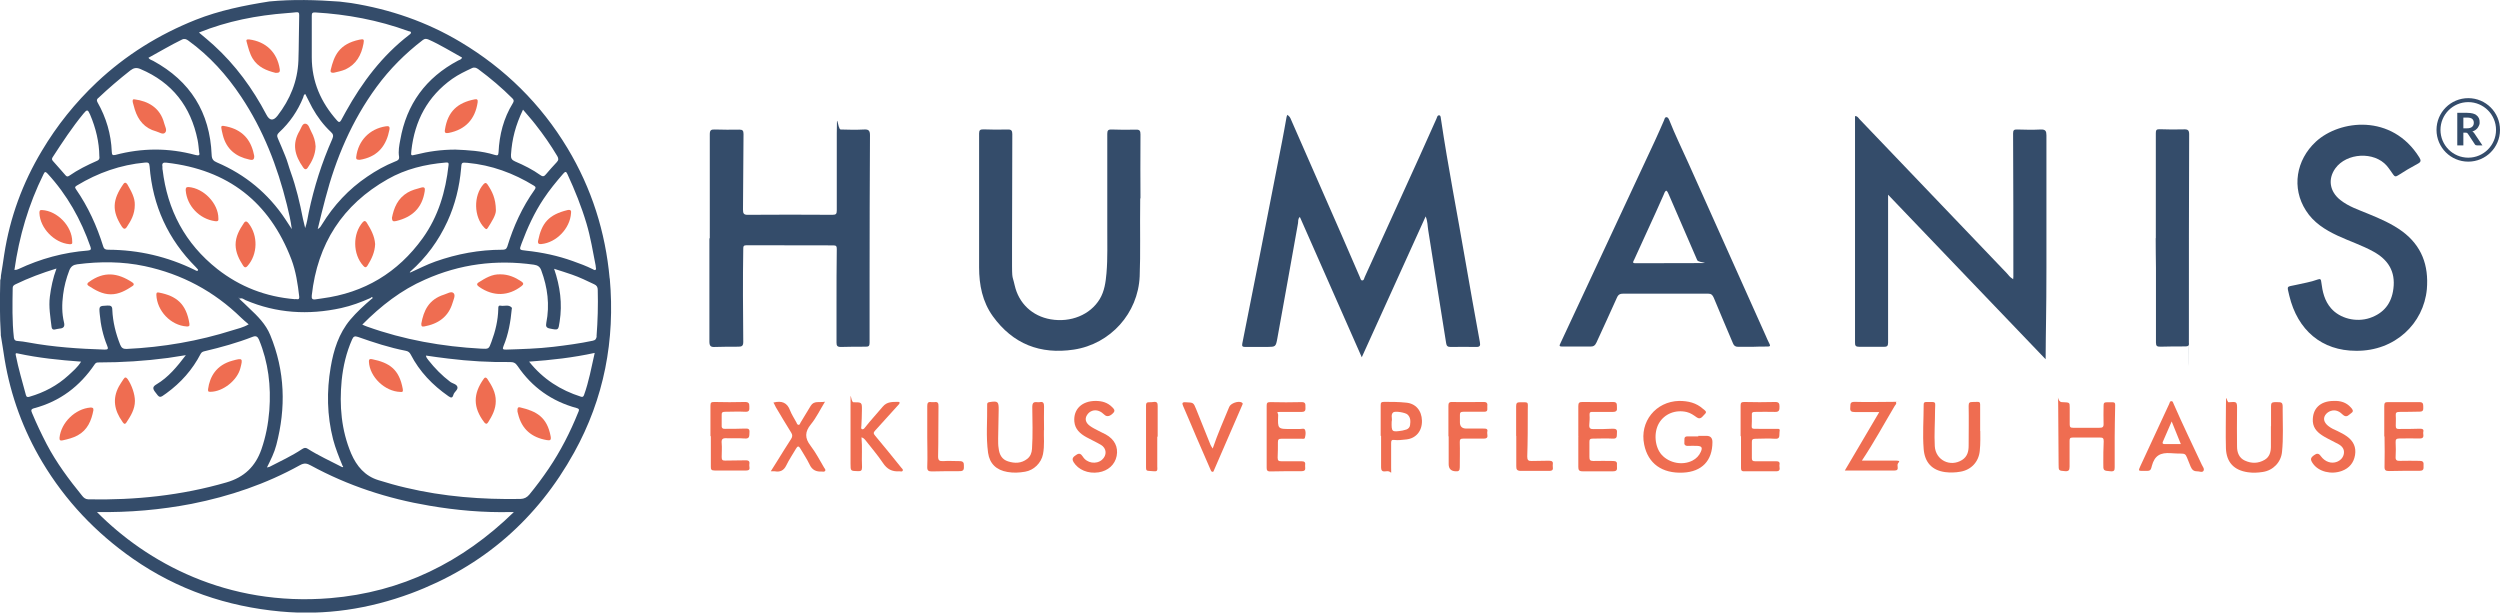 <?xml version="1.0" encoding="UTF-8"?>
<svg id="Layer_1" xmlns="http://www.w3.org/2000/svg" version="1.1" viewBox="0 0 1890 463.1">
  <!-- Generator: Adobe Illustrator 29.7.1, SVG Export Plug-In . SVG Version: 2.1.1 Build 8)  -->
  <defs>
    <style>
      .st0 {
        fill: #344c6a;
      }

      .st1 {
        fill: #ef6d51;
      }

      .st2 {
        fill: #334c6a;
      }

      .st3 {
        fill: none;
        stroke: #344c6b;
        stroke-miterlimit: 10;
        stroke-width: 3px;
      }
    </style>
  </defs>
  <path class="st0" d="M460.9,210.5c-3.2-35.2-13.6-68.1-31.9-98.5-20.2-33.5-47.2-60.1-80.8-80.2-25.6-15.3-53.3-24.8-82.7-29.5-2.9-.5-5.9-.6-8.8-1.1-17.7-1.3-35.4-1.8-53.1-.1-19,3-37.8,6.8-55.7,13.9-27.8,11.1-52.8,26.6-74.7,47.2-16.3,15.4-30.2,32.7-41.6,51.9-14.5,24.2-24.1,50.3-28.4,78.2-.8,5.4-1.6,10.8-2.5,16.1-.1.5,0,1.3-.1,1.8,0,.5-.2,1-.4,1.5-.3,13.5-.5,27.1.4,40.6,0,.4,0,.8,0,1.1,1.1,6.1,1.9,12.3,2.9,18.3,4.6,27.6,14.1,53.5,28.4,77.5,17.5,29.3,40.5,53.6,68.6,73.2,33.6,23.4,71.2,36.2,111.7,39.9,33.7,3.1,66.6-1.9,98.5-13.7,54.4-20.3,95.5-56.1,123.4-106.6,22.6-40.8,31-84.9,26.9-131.4ZM429,131.7c5.6,12.1,10.6,24.5,14.4,37.3,3.1,10.4,4.8,21.1,6.9,31.7,0,.7.2,1.4.3,2.5-.3,1.7-1.6.8-2.5.3-4.8-2.4-9.9-4.3-15-6.1-11.4-4.1-23.2-6.6-35.3-7.9-5.4-.6-5.3-.5-3.5-5.4,4.4-11.8,9.6-23.2,16.6-33.7,4.5-6.8,9.6-13,14.9-19.1,1.6-1.8,2.2-1.8,3.2.4ZM251.8,332.1c1.8,6.9,4.5,13.5,7.2,20.1.4.3.6.7.2,1,0,0-.5-.1-.8-.2-8.7-4.5-17.7-8.6-25.9-13.8-1.5-1-2.7-.6-4.1.3-7.8,5.2-16.3,9.1-24.6,13.4-.4.2-.9.2-2,.5,2.9-5.8,5.6-11.2,7.1-17,7.4-28.2,6.6-55.9-4.6-83.1-3.4-8.3-9.6-14.4-15.9-20.3-2.4-2.4-4.9-4.7-7.6-7.2,2.4-.8,3.5.5,4.8,1.1,23.4,10,47.6,11.4,72.3,6,7.7-1.7,15-4.4,22.2-7.6.4-.4,1-1,1.4-.5.7.6-.2.9-.6,1.2-5.7,4.9-11.3,10-16.1,15.7-8.7,10.4-12.6,22.9-14.8,35.9-3.1,18.2-2.8,36.5,1.8,54.5ZM122.8,128.1c0-.7,0-1.4,0-2.1-.5-2.8.6-3.3,3.2-3,46.3,5.3,77.7,29.6,94.3,73.1,3.4,9,4.8,18.5,5.9,28,.4,3.4-2.2,1.6-3.2,2.1-22.1-1.8-41.6-9.4-58.7-22.8-24.4-19.3-37.8-44.6-41.4-75.3ZM149.7,204.5c-1,.7-1.7-.1-2.6-.5-20.5-10-42.2-15.1-65.1-15.2-2,0-3.3-.3-4-2.6-4.8-15.4-11.4-29.9-20.6-43.2-1-1.4-.7-1.9.8-2.8,15.9-9.6,32.9-15.6,51.4-17.3,2.6-.2,3.3.2,3.5,2.9,2.3,29.7,13.9,55.1,35,76.2.6.6,1.1,1.2,1.6,1.8,0,.2,0,.5,0,.7ZM180.7,224.9c0,.1,0,.3.2.4-.1,0-.2.2-.2.3,0-.2-.2-.3-.2-.5,0,0,0-.1.2-.2ZM243.4,225.6c-1.6.3-3.2.5-4.8.7-2.5.4-3.2-.5-2.9-3,4.3-39,23.2-68.5,57.5-87.9,13.4-7.6,28.2-11.2,43.6-12.5,1.6-.1,2.6-.3,2.3,2-2.2,19.9-7.7,38.6-19.5,55.1-18.8,26.1-44.2,41.4-76.2,45.6ZM310.1,205.4c12.2-10.7,21.5-23.5,28.2-38.1,5.8-12.7,9.1-26.1,10.3-40,.3-4.5.3-4.6,4.8-4.2,18.2,1.7,34.8,7.8,50.3,17.3,1.5.9,1.4,1.7.5,3-9.4,13.2-16,27.7-20.7,43.1-.7,2-1.9,2.3-3.7,2.3-17.4,0-34.2,3.1-50.6,8.9-6.5,2.3-12.5,5.4-18.7,8.2-.3,0-.6,0-.7.2,0-.2.2-.5.3-.7ZM395.4,82.9c3.2,3.9,6.5,7.4,9.4,11.2,6,7.6,11.5,15.5,16.5,23.9,1,1.7,1.1,3-.3,4.5-2.9,3-5.6,6.2-8.3,9.3-1.2,1.4-2.1,2-4,.7-6-4.3-12.6-7.6-19.4-10.5-2.3-1-3.2-2.3-3-5,.8-12.1,3.4-22.1,9.1-34.1ZM361.6,52.3c9.2,6.8,17.8,14.1,25.8,22.1,1.2,1.2,1.2,2.2.3,3.6-7,11.4-10.2,23.9-10.8,37.1-.1,2.5-.9,2.6-2.9,2-9.9-3.1-20.2-3.6-29.7-4-10.7,0-20.4,1.4-30,3.8-3.8.9-3.7.9-3.3-3.1,2.5-22.5,12.2-40.9,30.9-54.2,4.7-3.3,9.8-5.7,14.9-8.1,1.9-.9,3.4-.2,4.8.8ZM324,29.9c8.8,3.9,16.9,9,25.3,13.6-.5,1.6-1.9,1.7-3,2.3-24.3,12.9-39,32.9-43.7,60-.8,4.2-1.6,8.4-.9,12.7.3,2.4-1.4,3-3,3.6-7.5,3-14.4,6.9-21,11.4-14.1,9.5-25.4,21.7-34.3,36.2-.7,1-1.1,2.3-3.2,3.5,2-8.1,3.7-15.6,5.8-23.2,7.9-30.3,20-58.8,38.7-84.3,9.9-13.5,21.6-25.2,34.9-35.4,1.5-1.2,2.7-1.1,4.4-.4ZM235.7,11.8c0-1.9.5-2.5,2.6-2.4,24.1,1.4,47.6,5.8,70.4,14.1.7.3,1.9.1,2,1.1,0,.9-.8,1.3-1.4,1.8-20.4,15.7-35.5,35.8-47.9,58.1-1.2,2.1-2.4,4.3-3.5,6.4-1,1.8-1.9,1.6-3.1.2-12.2-13.7-19.1-29.4-19.1-47.8V11.8ZM229.2,73.7c.4-.9.2-2.1,1.6-2.6,1.8,3.4,3.4,6.9,5.3,10.4,3.8,6.8,8.4,13,14.1,18.3,1.8,1.6,2,3,1,5.3-7.9,17.8-13.8,36.4-17.8,55.5-.8,3.9-1.3,7.8-2.7,11.8-.6-2.4-1.2-4.7-1.7-7.1-2.3-11.9-5.1-23.7-9.2-35.1-1.5-4.1-2.5-8.4-4.2-12.4-1.9-4.4-3.5-8.8-5.5-13.1-.9-2-.7-3.1,1-4.7,8-7.4,14-16.2,18.1-26.3ZM217,9.9c2.2-.2,4.4-.3,6.6-.6,1.8-.2,2.7,0,2.6,2.2-.3,11.4-.2,22.9-.6,34.3-.6,15.6-6.3,29.4-15.8,41.7q-4.8,6.1-8.4-.8c-10.4-19.8-23.4-37.6-40-52.7-3.5-3.2-7.2-6.2-11-9.4,21.6-8.7,43.8-13,66.6-14.7ZM137.6,29.9c1.9-.9,3.3-.3,4.8.8,16,11.6,29,26,39.9,42.4,16.7,25,27.4,52.6,34.6,81.7,1.5,6,2.9,12,3.7,18.4-1.6-2.5-3.2-5-4.9-7.5-12.9-19.4-30.2-33.7-51.7-42.9-2.7-1.1-3.9-2.5-4-5.8-1.3-32-16.1-55.7-44.2-71-1.2-.6-2.6-.9-3.6-2.3,8.6-4.7,16.8-9.6,25.4-13.8ZM74.2,74.2c7.8-7.4,16-14.4,24.4-21,2.5-1.9,4.6-2.3,7.6-1,24.1,10.2,38.1,28.4,43.2,53.7.6,3,.8,6,1.2,9.5.8,2.5-1,2.2-3.1,1.7-20.1-5.4-40.1-5.3-60.2,0-2.2.5-2.7,0-2.8-2.3-.5-13.4-4.2-25.9-10.8-37.5-.7-1.4-.6-2.1.5-3.2ZM39.9,118.7c7.3-11.2,14.6-22.4,23.2-32.8,2.7-3.3,3.3-3.2,5,.7,4.4,10.3,6.9,21,7,31.4.4,2.4-.6,3.1-1.8,3.6-7.3,3.2-14.4,6.7-21,11.3-1.2.8-1.9.6-2.7-.3-3.2-3.6-6.3-7.3-9.6-10.9-1-1.1-.8-1.9-.1-3ZM32.9,131.7c.9-2,1.5-2.1,3-.5,14.9,16.1,25.3,34.8,32.5,55.4.7,1.9.2,2.6-1.9,2.8-18.4,1.4-35.9,6.2-52.5,14-1,.5-1.9.7-3.1.7,3.6-25.5,10.7-49.6,22-72.4ZM10.5,255.3c-1.4-12.5-1.1-25.1-.9-37.7,0-1.5,1-2.1,2.2-2.7,9.7-4.7,19.8-8.5,30.9-11.9-2.7,7.3-4.1,14.2-5,21.2-1,7.8.4,15.4,1.3,23.1.2,1.4,1,2.1,2.4,1.8,1.2-.2,2.4-.6,3.7-.7,3.1-.2,4-1.7,3.3-4.6-1.7-7-1.6-14-.7-21,.8-6.4,2.4-12.4,4.7-18.4,1.2-3,3-4.2,6-4.6,17-2.2,34.1-2.2,51,1.4,28.1,6,52.4,19,72.9,39,1.7,1.7,3.6,3.2,5.7,5-4.3,2.5-8.2,3.2-11.9,4.4-26.1,8.3-52.9,12.9-80.3,14.2-2.6.1-3.9-.7-4.9-3.1-3.4-8.5-5.6-17.3-6-26.5,0-2.7-1.1-3.3-3.6-3.2-6.4.3-6.5.2-5.9,6.5.7,8.2,2.5,16.2,5.6,23.8,1,2.3.8,3.1-2,3-19.3-.6-38.6-1.9-57.6-5.4-2.7-.5-5.3-.9-8-1.1-1.8,0-2.7-.8-2.9-2.5ZM19.6,298.7c-2.7-10.1-5.7-20.1-7.7-30.3-.4-1.8.8-1.3,1.5-1.2,15.6,3.4,31.4,5,47.9,6.2-2.7,4.4-6.2,7.2-9.5,10.3-8.5,7.8-18.4,13-29.4,16.2-1.4.4-2.3.5-2.8-1.2ZM62.1,374.8c-10-12.3-19.4-24.9-26.8-39-4-7.7-7.7-15.5-11-23.4-.9-2.1-1.1-3.1,1.6-3.8,19.5-5.2,34.5-16.6,45.7-33.2.9-1.4,1.9-1.4,3.2-1.4,17.5,0,34.9-1.1,52.2-3.4,4.2-.6,8.4-1.3,13.5-2.1-6.7,8.8-13.2,16.7-22.1,22-2.7,1.6-3.3,2.9-1.3,5.6,3.7,5,3.5,5,8.7,1.2,11-8,19.7-17.8,25.9-29.8.7-1.3,1.7-1.7,3-2,12.3-2.9,24.6-6.3,36.4-10.9,2.6-1,3.7,0,4.7,2.2,7.1,17.2,9.2,35.1,7.8,53.6-.8,10.1-2.7,19.9-6,29.4-4.5,12.8-12.9,21-26.4,24.9-34.2,9.9-69,13.5-104.5,12.8-2.2-.1-3.5-1.3-4.6-2.7ZM249.7,452.2c-78.1,6.5-138.8-27.1-176.4-65.1,24.5.4,48.2-1.7,71.6-6.2,28.7-5.7,56.2-15,81.8-29.2,3.4-1.9,5.4-1.4,8.3.2,28.1,15.3,58.1,25.1,89.6,30.4,20.4,3.5,41,5.3,61.8,4.8h2.1c-39.1,38.1-84.9,60.6-138.8,65.1ZM437.1,311.8c-6,14.9-13.3,29.2-22.3,42.5-4.6,6.8-9.5,13.4-14.7,19.7-1.8,2.1-3.8,3.1-6.6,3.2-29.2.5-58.2-1.7-86.7-8.5-7-1.6-13.9-3.6-20.7-5.7-10.2-3.1-16.5-10.6-20.6-20.1-7.5-17.7-9-36.3-7.2-55.3,1.1-10.7,3.5-21.1,7.9-31,1-2.3,2-2.7,4.4-1.9,11.9,4.2,23.8,8.1,36.2,10.5,1.7.3,2.9,1.2,3.7,2.8,6.7,13,16.6,23.2,28.5,31.5,2.1,1.5,3.1,1.4,3.8-1.1.6-2.2,3.6-3.7,3-5.9-.6-2.2-3.7-2.5-5.5-3.9-6.2-4.7-11.6-10.2-16.4-16.3-.7-1-1.7-1.9-1.9-3.5,5.8.8,11.5,1.7,17.1,2.3,15.4,1.9,30.9,2.8,46.4,2.6,2.7,0,4.2.6,5.8,3,10.9,16.1,25.9,26.7,44.7,31.8,2.6.7,1.6,2,1.1,3.3ZM441.5,298.7c-.5,1.2-1,1.6-2.3,1.2-15.4-4.9-28.6-13.2-39.2-26.5,16.9-1.2,33.1-3,49.6-6.6-2.5,11-4.4,21.7-8.1,31.9ZM451.1,254.1c-.2,2-.9,3.1-3,3.5-9.9,2.1-19.8,3.4-29.8,4.6-11.8,1.4-23.7,1.7-35.6,2.1-2.4,0-3.1-.2-2-2.8,3.7-8.9,5.3-18.3,6.2-27.9,0-.3.3-.8,0-1-2.4-2.7-5.6-.9-8.4-1.5-1.9-.4-1.8,1.2-1.8,2.5-.2,8.6-2.2,16.9-5.2,24.9-1.9,5.3-2,5.4-7.6,5.1-29.6-1.6-58.5-6.7-86.4-16.7-1.1-.3-2.1-.9-3.6-1.5,14.2-14.3,29.5-26.2,47.4-34,26.4-11.8,53.8-15.3,82.3-11.3,2.8.4,4.6,1.5,5.6,4.3,4.8,12.9,6.5,26.1,3.8,39.7-.5,2.6,0,3.8,2.8,4.3,6.5,1.3,6.3,1.3,7.3-5.3,2.1-13.5.4-26.5-4.2-39.9,4.7,1.5,9.2,2.9,13.5,4.4,5.8,2,11.3,4.7,16.8,7.3,2,.9,2.7,2.2,2.7,4.3.3,11.6,0,23.3-.9,34.9Z"/>
  <path class="st0" d="M973.3,86.9c1.6,1,2.2,2.2,2.7,3.5,12.6,28.7,25.2,57.5,37.8,86.2,4.8,11,9.5,22,14.3,33,.4.9.6,2.4,1.7,2.4,1.4,0,1.5-1.5,1.9-2.5,13.8-30.2,27.5-60.4,41.2-90.6,4.4-9.7,8.7-19.4,13-29,.5-1.1.7-2.9,2.2-2.7,1.2.1,1.1,1.9,1.3,3,5.3,35.7,12.3,71.2,18.4,106.8,3.5,20.6,7.3,41.1,11,61.7.5,2.7,0,3.7-3,3.6-6.4-.2-12.7,0-19.1,0-2.2,0-3.1-.7-3.4-2.8-2-13-4.1-26-6.2-38.9-2.5-15.6-4.9-31.2-7.4-46.8-.5-3-.3-6.2-1.9-10.2-16.2,35.7-32,70.6-48.3,106.5-15.8-35.8-31.2-70.8-46.8-106.1-1.7,1.6-1.1,3.3-1.4,4.8-5.2,29-10.3,57.9-15.6,86.9-1.2,6.5-1.3,6.5-7.7,6.6-5.6,0-11.1,0-16.7,0-2.1,0-2.5-.7-2.1-2.7,4.6-23,9.2-46.1,13.7-69.1,5.5-27.9,10.9-55.9,16.4-83.8,1.2-6,2.2-12,3.3-18,.1-.8.4-1.3.7-2Z"/>
  <path class="st0" d="M1522.1,209.9c0-36.4,0-72.8-.2-109.1,0-2.3.7-3,3-2.9,6,.2,12,.3,18,0,3.5-.1,4.2,1.2,4.2,4.4,0,33.5,0,67,0,100.5s-.5,45.5-.6,68.8c-19.7-20.6-39.5-41.2-59.2-61.8-19.8-20.7-39.6-41.3-59.9-62.6v111.9c0,2.6-.9,3.1-3.2,3.1-6.1,0-12.3,0-18.4,0-2.9,0-3.5-.8-3.4-3.5,0-31.5,0-63.1,0-94.6v-74.9c0-.4,0-.9,0-1.4,1.7-.2,2.4,1.2,3.3,2.2,37.2,38.8,74.3,77.7,111.4,116.5,1.3,1.4,2.4,3.1,4.2,4.1.2.2.5.3.7.5v-1.3Z"/>
  <path class="st0" d="M536.6,180.2c0-26.2,0-52.5,0-78.7,0-3,.9-3.7,3.7-3.6,6.2.2,12.5.2,18.7.1,2.4,0,3.1.8,3.1,3.3-.2,19.1-.2,38.1-.4,57.2,0,2.9.6,4,3.8,3.9,21.3-.2,42.6-.1,63.9,0,2.7,0,3.2-.8,3.2-3.4,0-19.4,0-38.8,0-58.2s.6-3,2.9-2.9c5.9.2,11.8.3,17.7,0,3.4-.2,4.5.8,4.5,4.3-.2,36.3-.3,72.6-.3,108.8s0,32.1,0,48.2c0,2.5-.8,2.9-3,2.9-6.2,0-12.5,0-18.7.2-2.8,0-3.3-1-3.3-3.3v-29.5c0-13.7,0-27.5.2-41.2,0-2.1-.4-2.8-2.6-2.8-21.9,0-43.7,0-65.6-.1-2.3,0-2.5.8-2.5,2.8-.4,23.4-.2,46.9,0,70.3,0,2.9-1,3.6-3.6,3.6-5.9,0-11.8,0-17.7.2-3.2.2-4.3-.6-4.3-4.1,0-26,0-52,0-78,0,0,0,0,0,0Z"/>
  <path class="st0" d="M862,150c-.3,23.8.3,41.4-.4,58.9-1.2,27.9-22.1,51.2-49.8,55.4-25.4,3.8-46-4.2-61.2-25.2-7.9-11-10.4-23.7-10.4-37,0-22.4,0-44.8,0-67.2s0-22.6,0-34c0-2.5.8-3.1,3.2-3.1,6.1.2,12.3.3,18.4.1,2.8-.1,3.5.9,3.5,3.5,0,28.2-.2,56.4-.2,84.6s-.2,19.9,2,29.7c3.1,13.7,13.3,23.3,27.2,25.7,15.2,2.6,29.9-3.4,37.1-15.3,3.6-6,4.5-12.8,5.1-19.6,1-11.5.5-23.1.6-34.6,0-23.6,0-47.1,0-70.7,0-2.5.6-3.4,3.3-3.3,6.1.2,12.3.3,18.4.1,2.8-.1,3.4.9,3.4,3.6-.2,18.1,0,36.4,0,48.4Z"/>
  <path class="st0" d="M1324.6,262.2c-3.5,0-6.9,0-10.4,0-2.2,0-3.3-.7-4.1-2.7-4.8-11.5-9.8-22.9-14.5-34.4-.9-2.1-1.9-3.1-4.3-3.1-21.3,0-42.6,0-63.9,0-2.5,0-3.9.5-5,3-5,11.4-10.4,22.7-15.5,34-1,2.2-2.3,3.1-4.7,3-7.1,0-14.1,0-21.2,0-2.3,0-2.2-.7-1.4-2.3,23.8-51,47.7-102.1,71.5-153.2,2.4-5.1,4.6-10.3,6.9-15.5.4-.9.5-2.3,1.7-2.4,1.3-.1,1.8,1.2,2.3,2.3,4.4,11.1,9.6,21.7,14.5,32.6,19.4,43.4,38.9,86.7,58.3,130.1.9,2.1,1.8,4.2,2.9,6.3.9,1.6.3,2.1-1.3,2.1-3.9,0-7.8,0-11.8.2h0ZM1259.6,144.1c-1.1.8-1.4,2-1.9,3.2-1.9,4.4-3.9,8.8-5.9,13.2-5.4,12-10.9,23.9-16.4,35.9-.5,1.1-1.9,2.6,1,2.6,15-.1,30-.1,45.1-.1s2.5-.1,1.6-2.2c-7.3-16.7-14.5-33.4-21.7-50.1-.5-.9-.7-2-1.8-2.5Z"/>
  <path class="st0" d="M1781.2,265.2c-25.8,0-44.2-15.4-50.5-41.7-1.9-7.9-2.1-6.5,5-8.1,5.5-1.3,11.1-2.1,16.5-4.1,2.1-.8,2.5,0,2.7,2,.9,7.2,2.4,14.1,7.4,19.8,6.6,7.6,18.8,10.8,29.3,7.3,10.5-3.6,16.4-10.9,17.8-22.1,1.7-13.1-4-22-15.1-28.1-8.7-4.8-18.2-7.9-27.2-12.1-9.4-4.4-18.1-9.9-23.8-18.9-11-17.1-7.5-38.2,7.5-52.1,18-16.6,57.5-21.3,78.2,11.9,1.3,2.2,1.5,3.4-1.2,4.8-5.1,2.7-10.1,5.7-14.9,8.8-1.8,1.2-2.6.8-3.6-.6-1.6-2.2-3.1-4.6-4.9-6.7-9.6-11-30.4-9.8-38.9,2-5.8,8.1-4.3,17.5,3.8,23.9,6.3,5,13.8,7.4,21,10.4,9,3.7,17.9,7.5,25.8,13.3,14.7,10.9,20.1,25.7,18.6,43.7-2.4,25.9-24,46.9-53.5,46.6Z"/>
  <path class="st0" d="M1629.8,180.1v-79.4c0-2.2.4-3.1,2.9-3,6.1.2,12.3.3,18.4.1,3-.1,3.9.7,3.9,3.8-.2,50.5-.2,101-.2,151.4s-.2,4.2,0,6.2c.3,2.3-.8,2.7-2.8,2.7-6.2,0-12.5,0-18.7.2-2.5,0-3.4-.4-3.4-3.1,0-18.8,0-37.7,0-56.5-.2-7.4-.1-14.9-.2-22.4h0Z"/>
  <path class="st1" d="M1283.9,329.5h6.2q4.5,0,4.5,4.7c0,14.1-8,22.4-22.1,23.1-15.9.8-26.6-6.8-29.5-21.2-3.6-17.3,8.8-32.6,26.4-33,6.9,0,13,1.4,18.2,6.1,1.1,1,3.3,2,1.3,3.8-1.7,1.5-3.1,4.7-6.2,2.5-2.4-1.7-4.6-3.3-7.5-4-8.5-2-16.8,1.3-21,8.4-4.2,7.2-3.2,18.2,2.1,24,5.8,6.3,15.8,8.1,23.2,4.3,2.9-1.5,5-3.7,6.3-6.6,1.4-3.1.8-4.3-2.5-4.5-2.4-.2-4.8,0-7.3,0-2.2,0-2.9-1.1-2.6-3,.2-1.7-.8-4.3,2.5-4.2,2.7,0,5.3,0,8,0v-.3Z"/>
  <path class="st1" d="M1598.7,330.3c0,7.6,0,15.2,0,22.9,0,2.3-.3,3.3-3,3.1-5.6-.5-5.7-.3-5.6-6.1,0-5.5,0-11.1.3-16.6,0-2.1-.5-2.9-2.7-2.8-6.9,0-13.9,0-20.8,0-1.9,0-2.3.6-2.3,2.4,0,6.6,0,13.2,0,19.7,0,2.6-.8,3.5-3.4,3.3-4.9-.4-4.9-.3-4.9-5.2,0-14.3-.3-28.6-.3-42.9s-1.3-4.4,2.6-4.1c6.1.3,6.1,0,6.1,4.1s0,8.5,0,12.8c0,2,.6,2.5,2.6,2.5,6.6,0,13.2,0,19.8,0,2.3,0,3.3-.4,3.2-3-.2-4.5,0-9,0-13.5,0-2.1.3-2.8,2.6-2.8,7.3,0,6.1-.7,6.1,5.9-.2,6.7-.2,13.5-.3,20.3,0,0,0,0,0,0Z"/>
  <path class="st1" d="M789.2,325.2c-.2,4.8.6,11.6-.7,18.2-1.3,6.6-6.9,12.1-13.5,13.2-4.5.8-8.9,1-13.4.2-8.3-1.4-13.4-6.2-14.6-14.4-1.7-12.2-.5-24.4-.7-36.7,0-1.2.6-1.5,1.7-1.7,6.4-1,7.1-.5,7,6,0,7.2-.4,14.3-.4,21.5s.2,5.1.4,7.6c.5,4.6,2.5,8.3,7.1,9.7,5,1.6,10,1.6,14.5-1.9,2.4-1.9,3.4-4.5,3.6-7.6.7-10.6.3-21.2.2-31.8,0-5.1,3.4-3,5.7-3.5,2.8-.6,3.2,1,3.2,3.4-.2,5.3,0,10.6,0,17.8Z"/>
  <path class="st1" d="M1497.1,325.9c0,3.5.2,9.3-.4,15-.8,8.2-6.4,14.3-14.6,15.7-3.9.7-7.8.8-11.7.3-9.9-1.4-15.3-7.4-16.1-17.4-.9-11.2,0-22.4,0-33.6,0-1.4.4-2,2-2,8,0,6.7-.7,6.6,6.1,0,9.1-.7,18.2-.2,27.3.6,10.6,11.7,16.1,20.7,10.4,4-2.6,4.9-6.5,4.9-10.8,0-10,.2-20.1,0-30.1,0-2.4.7-2.9,2.9-2.9,6.4,0,5.8-1.2,5.8,5.5,0,4.8,0,9.5,0,16.5Z"/>
  <path class="st1" d="M1716.9,322.2c0-5.1,0-10.2,0-15.2,0-2.3.6-2.9,2.9-3,5.9,0,6-.2,5.9,5.8,0,10.6.6,21.3-.5,31.9-.8,7.8-6.7,13.9-14.5,15.1-3.8.6-7.6.8-11.4.2-10.4-1.5-16.1-7.5-16.5-18-.3-10.9,0-21.7,0-32.6s.5-2.2,2.1-2.3c6.3-.5,6.4-.6,6.3,5.8,0,9.2-.2,18.5,0,27.7,0,4.4,1.5,8.6,5.9,10.6,5,2.3,10.1,2.3,15-.6,3.6-2.1,4.6-5.7,4.7-9.5,0-5.3,0-10.6,0-15.9h.3Z"/>
  <path class="st1" d="M651.3,330.6c.7,7.8,0,15.2.4,22.6,0,2.5-.7,3.1-3.1,3-5.6-.2-5.6,0-5.6-5.7,0-14.7,0-29.3,0-44s0-2.5,2.2-2.4c6.5,0,6.5,0,6.4,6.4,0,3.8-.2,7.6-.4,11.4,0,.9-.5,2.1.4,2.5,1.1.5,1.9-.6,2.5-1.4,4.2-5.4,8.9-10.3,13.2-15.5,3.3-4,7.4-3.6,11.7-3.7.5,0,1,0,1.1.6,0,.9-.7,1.4-1.2,2-5.7,6.4-11.4,12.7-17.2,19-1.4,1.5-1.6,2.3,0,4.1,6.7,7.9,13.2,16.1,19.7,24.1.5.7,1.6,1.3,1,2.3s-1.7.3-2.6.4c-5.4.4-9.2-1.6-12.3-6.3-4-6-8.8-11.5-13.3-17.3-.6-.7-1.2-1.5-2.9-2.1Z"/>
  <path class="st1" d="M957.6,329.6c0-7.6,0-15.2,0-22.8,0-2.1.4-2.8,2.7-2.8,8,.2,15.9.2,23.9,0,2.6,0,2.8,1.4,2.7,3.4,0,1.9.5,4-2.7,4-5.1,0-10.2,0-15.3,0s-2.6.3-2.6,2.4c-.4,10.6-.5,10.6,10.1,10.5,2.2,0,4.4,0,6.6,0,1.3,0,3.1-.8,3.7.9.6,1.8.3,3.9-.2,5.8-.3,1.1-1.6.6-2.5.7-5.1,0-10.2,0-15.3,0-1.9,0-2.6.5-2.6,2.5,0,3.9,0,7.9-.2,11.8,0,2.3.8,2.7,2.8,2.7,5.1,0,10.2,0,15.3,0,2.3,0,3,.9,2.7,2.8-.3,1.8,1.3,4.7-2.6,4.7-8,0-15.9,0-23.9.2-2.4,0-2.6-1.2-2.6-3,0-8.2,0-16.1,0-23.9h0Z"/>
  <path class="st1" d="M1802.5,329.9c0-7.6,0-15.3,0-22.9,0-2.2.4-3.1,2.8-3,8,0,16,0,23.9,0,2.9,0,2.7,1.7,2.8,3.6,0,2,.2,3.6-2.7,3.6-5.1,0-10.2.3-15.3.2-2.3,0-3,.6-2.8,2.9.2,2.5,0,5.1,0,7.6,0,1.8.6,2.5,2.4,2.4,5.2,0,10.4,0,15.6-.2,1.9,0,3.4.2,2.8,2.5-.4,1.8,1.5,5-2.8,4.9-5.1-.2-10.2,0-15.3,0-2.3,0-2.9.7-2.8,3,.2,3.6.2,7.2,0,10.7-.2,2.7.8,3.3,3.4,3.2,4.9-.2,9.7,0,14.6,0,2.2,0,3.3.6,3.1,2.9-.2,2,.9,4.6-2.8,4.6-7.8,0-15.5,0-23.3.2-2.5,0-3.5-.6-3.4-3.3.2-7.5.1-15.2,0-22.8h0Z"/>
  <path class="st1" d="M1315.9,329.6c0-7.6,0-15.2,0-22.9,0-2,.4-2.8,2.6-2.8,7.9.2,15.7.2,23.6,0,2.8,0,3.2,1.2,3.2,3.6s-.2,4-3.3,3.9c-5.1-.2-10.2,0-15.3,0-1.8,0-2.5.5-2.3,2.3,0,1.6,0,3.2,0,4.8,0,6.2-1.5,5.7,6,5.7s7.6,0,11.4,0,3.9-.3,3.5,2.7c-.3,2.4.7,5.2-3.6,4.8-4.8-.4-9.7,0-14.6,0-2.2,0-2.8.7-2.7,2.8,0,3.9,0,7.9,0,11.8,0,1.8.6,2.4,2.4,2.4,5.3,0,10.6,0,15.9,0,2,0,3,.6,2.6,2.6-.4,1.8,1.5,4.9-2.3,5-8.2,0-16.4,0-24.6,0-2,0-2.2-1-2.2-2.6v-23.9s0,0-.2,0Z"/>
  <path class="st1" d="M537.1,329.9c0-7.7,0-15.5,0-23.2,0-2.4.6-2.8,2.9-2.8,7.7.2,15.5.2,23.2,0,2.7,0,3.4,1,3.3,3.5,0,2.1.4,4.1-3.1,3.9-5.1-.3-10.2,0-15.3,0-2.1,0-2.6.7-2.5,2.6,0,2.5,0,5.1,0,7.6-.2,2.3.9,2.8,2.8,2.7,4.9,0,9.7,0,14.6-.2,2.2,0,3.9-.2,3.6,2.9-.2,2.6.4,5-3.8,4.6-4.5-.4-9,0-13.5-.2-3.2-.2-4,.9-3.7,3.8.3,3.4,0,6.9,0,10.4,0,2.1.5,2.8,2.7,2.7,5.2-.2,10.4,0,15.6-.2,2.7,0,2.9,1.3,2.6,3.2-.3,1.7,1.5,4.5-2.3,4.5-8,0-16,0-23.9,0-2.3,0-3-.6-2.9-2.9,0-7.7,0-15.5,0-23.2l-.2.2Z"/>
  <path class="st1" d="M1193.2,329.9c0-7.6,0-15.3,0-22.9,0-2.5.7-3.1,3.1-3.1,7.7,0,15.5.2,23.2,0,3.5,0,2.7,2.2,2.9,4.2.3,2.3-.5,3.3-3,3.3-5.1,0-10.2,0-15.3,0-1.6,0-2.5,0-2.4,2.2.2,2.5,0,5.1-.2,7.6-.2,2.5.8,3.3,3.2,3.2,4.9,0,9.7,0,14.6-.3,2.4,0,3.4.6,3.1,3.1-.2,2.2.6,4.7-3.3,4.4-5-.3-9.9,0-14.9,0-1.8,0-2.7.4-2.6,2.5,0,3.8,0,7.6,0,11.4,0,2.2.5,3,2.9,3,5-.2,10,0,14.9,0,2.6,0,3.3.9,3,3.2-.2,1.9,1.1,4.6-2.8,4.6-7.7,0-15.5,0-23.3,0-2.5,0-3.1-1-3.1-3.3,0-7.6,0-15.2,0-22.9q.3,0,.2,0Z"/>
  <path class="st1" d="M1621,356h-.7c-3.8,0-3.8,0-2.2-3.6,7.3-15.7,14.5-31.4,21.8-47,.4-.9.5-2.3,1.8-2.1,1,0,1.2,1.2,1.6,2.1,6.7,15.4,14.1,30.6,21.2,45.8.7,1.5,2.3,3.3,1.3,4.8s-3.2.2-4.9.3c-2.6,0-3.8-1.3-4.8-3.6-5.3-12.4-1.5-9-14.9-10.1-8-.6-12.3,1.8-14.4,9.6-.9,4-1.5,3.8-5.8,3.8ZM1641.8,318.6c-2.4,5.6-4.6,10.5-6.7,15.4-.5,1.2,0,1.7,1.2,1.7h12.4c-2.3-5.7-4.5-11-6.9-17.1Z"/>
  <path class="st1" d="M828.3,303.1c4.8,0,9.1,1.2,12.6,4.8,1.1,1.1,2.4,2.4.9,4.1-2.4,2.7-4.9,3.4-6.8,1.6-1.3-1.2-2.6-2.3-4.3-2.9-3.4-1.3-7.1,0-9,3.2-1.7,2.8-1,5.7,2.3,8.1,1.9,1.4,4.2,2.5,6.3,3.6,1.8,1,3.7,1.8,5.6,2.8,6.7,3.7,9.6,9.5,8.3,16.3-1.3,6.6-6.5,11.3-13.7,12.4-8,1.2-15.3-2-18.8-7.6-2-3.2.2-4.4,2.1-5.7,2-1.4,3.4-.8,4.8,1.4,3.1,5,10.2,6.1,14.5,2.4,3.9-3.4,3.6-8.7-.8-11.3-3.6-2.1-7.4-3.8-11-5.8-4.7-2.6-8.6-6-9.1-11.8-.8-9.4,5.8-15.6,16.1-15.6Z"/>
  <path class="st1" d="M1420.8,311.5c-6.7,0-12.7,0-18.6,0-2.4,0-3.7-.5-3.4-3.3.3-2.1-.7-4.5,3.3-4.4,9.5.3,19,0,28.4,0s2.3-.5,2.9.4c.6,1-.5,1.9-1,2.7-8.1,13.6-15.6,27.5-24.8,41.3h5.8c6.2,0,12.5,0,18.7,0s2.9,1,2.5,2.8c-.4,1.7,1.4,4.7-2.2,4.7-12.4,0-24.9,0-37.7,0,8.7-14.8,17.3-29.3,26.1-44.3Z"/>
  <path class="st1" d="M584.8,304.3c6.2-1.5,10.3,0,12.5,6,1.2,3.1,3.1,5.9,4.7,8.9.4.8.6,1.9,1.7,2,1,0,1.1-1,1.5-1.7,2.6-4.2,5.2-8.5,7.7-12.7,2.5-4.1,6.5-2.3,10.8-3.1-3.8,6.2-6.6,12.1-10.6,17-4.7,5.7-4.8,10.5-.3,16.3,3.9,5.1,6.9,10.9,10.2,16.5.4.7,1.4,1.5.8,2.5-.6.9-1.7.5-2.6.5-4.1.2-7.2-1.1-9.1-5.2-2-4.2-4.6-8-6.9-12-1.3-2.3-2.2-2.3-3.5,0-2.4,4.2-5.2,8.2-7.3,12.6-1.9,3.9-4.7,5.1-8.7,4.4-.8,0-1.6,0-3,0,1.8-2.9,3.4-5.4,4.9-7.8,3.5-5.6,6.9-11.2,10.5-16.7,1-1.6,1.2-3,0-4.8-4-6.4-7.8-12.8-11.6-19.2-.6-1.3-1.1-2.3-1.8-3.5Z"/>
  <path class="st1" d="M1764.4,303.1c5-.2,9.4,1.1,12.8,4.9,1.1,1.2,2.5,2.8.6,4.1-1.8,1.2-3.5,4-6.3,1.7-1.3-1.1-2.5-2.4-4.2-3-3.3-1.4-7.4,0-9.4,3-1.7,2.7-1,5.5,2.1,8.1,2.2,1.8,4.7,2.9,7.2,4,2.5,1.2,5,2.5,7.2,4.1,4.8,3.5,7,8.1,6,14.1-1,5.8-4.3,9.8-9.9,11.9-8.1,3-17.6.6-21.9-5.5-2.2-3.1-2-4.4,1-6.5,1.9-1.4,3.4-1.4,4.9.8,3.2,4.4,8.1,6,12.3,4.3,2.9-1.2,4.8-3.4,5.2-6.4.4-3.1-1.3-5.3-3.9-6.8-3.6-2-7.4-3.7-11-5.8-4.4-2.6-8.2-5.8-8.6-11.4-.5-9.7,5.5-15.6,15.9-15.6Z"/>
  <path class="st1" d="M1043.8,329.5c0-7.6,0-15.2,0-22.9,0-2,.2-2.8,2.6-2.8,5.5,0,11.1,0,16.6.6,7.2.6,11.8,5.9,12,13.6.2,7.8-4.5,13.4-11.7,14.2-3.1.3-6.2.8-9.3.4-2-.3-2.3.6-2.3,2.4,0,6.1,0,12.2,0,18.4s.6,3.5-2,2.9c-2-.5-5.6,1.7-5.6-2.9v-23.9q0,0-.2,0ZM1052.1,318.5c-.2,8.1,0,8.3,8.2,7,1-.2,2-.5,3-.8,1.5-.6,2.5-1.7,2.7-3.3.4-2.9.5-5.8-1.9-8-1.5-1.5-9.5-2.9-10.9-1.6-1.9,1.7-.6,4.3-1,6.4,0,0,0,.2,0,.3Z"/>
  <path class="st1" d="M916.8,339.1c3.8-11.2,8.3-21.3,12.5-31.5,1.1-2.7,6.9-4.8,9.5-3.3,1.1.6.6,1.3.3,2-7.1,16.3-14.2,32.6-21.2,48.9-.3.6-.4,1.6-1.2,1.5-1.1,0-1.3-1.2-1.7-2-3.5-8.1-7.1-16.3-10.6-24.4-3.3-7.7-6.5-15.5-9.9-23.2-1-2.3-.9-3.2,2-3,5.7.3,5.7,0,7.9,5.5,3.5,8.9,7.1,17.8,10.7,26.6.2.7.8,1.4,1.7,2.9Z"/>
  <path class="st1" d="M1095,329.7v-22.8c0-2.1.4-3.1,2.9-3,8,.2,15.9,0,23.9,0,2.7,0,2.8,1.5,2.6,3.3-.2,1.7,1,4.2-2.5,4.1-5.2,0-10.4,0-15.6,0-2,0-2.7.6-2.6,2.5,0,1.8,0,3.7,0,5.5q0,4.7,4.9,4.7c4.3,0,8.6,0,12.8,0,1.8,0,3.6,0,3,2.4-.5,1.9,1.8,5.3-2.8,5.2-5.1,0-10.2,0-15.3,0-2,0-2.8.4-2.7,2.7.2,6.3,0,12.7,0,19,0,2.6-.9,3.2-3.3,3q-5.1-.3-5.1-5.4v-21.1c0,0-.2,0-.3,0Z"/>
  <path class="st1" d="M1146.2,329.6c0-7.5,0-15,0-22.5,0-2.3.6-3,2.9-3,7,0,5.9-.5,5.9,5.8,0,11.8,0,23.6-.4,35.3,0,2.6.8,3.4,3.3,3.3,4.4-.2,8.8,0,13.2-.2,2.5,0,3.2,1,2.8,3.1-.3,1.8,1.4,4.6-2.6,4.6-7.2,0-14.3,0-21.5,0-2.8,0-3.6-1-3.5-3.6,0-7.6,0-15.2,0-22.9h0Z"/>
  <path class="st1" d="M701,330.2c0-7.7,0-15.5,0-23.2,0-2.4.6-3.4,3.1-3,.8,0,1.6,0,2.4,0,2.5-.4,3.1.8,3,3.2-.2,12.6,0,25.2-.3,37.8,0,3,.9,3.7,3.7,3.6,4.1-.3,8.3,0,12.5,0,2.8,0,3.4,1.2,3.3,3.5,0,2.1.3,4.1-3,4.1-7.1,0-14.1,0-21.2.2-2.6,0-3.6-.6-3.5-3.5.3-7.5,0-15,0-22.6h0Z"/>
  <path class="st1" d="M874.9,330.2v22.5c0,1.6.7,3.9-2.2,3.6-6.2-.6-6.3.4-6.3-3.8,0-15.4,0-30.7,0-46.1,0-1.7.6-2.3,2.1-2.3s2.3,0,3.5-.2c2.5-.4,3.3.6,3.2,3,0,7.7,0,15.5,0,23.2-.2,0-.3,0-.3,0Z"/>
  <path class="st1" d="M102,303.1c0,6.3-3.2,11.4-6.5,16.4-1.4,2.1-2.5,0-3.1-.9-5.9-8.3-7.6-17.1-2.5-26.5,1-1.9,2.4-3.7,3.5-5.5s2-1.4,3.1,0c3.1,4.5,5.5,11.4,5.5,16.5Z"/>
  <path class="st1" d="M157.3,294.2c1.3-9.6,6.3-18.2,18.3-21.5,7.9-2.2,8.1-1.9,6.1,5.7-2.3,9.1-13.1,17.7-22.5,17.8-1.8,0-2-.1-1.9-2Z"/>
  <path class="st1" d="M70.6,310.2c-1.5,7.8-4.4,14.8-11.8,18.9-3.6,2-7.5,2.9-11.4,3.8-1.7.4-2.6,0-2.4-2,1.2-11.5,11.9-21.9,23.4-22.8,1.6-.1,2.4.4,2.2,2.1Z"/>
  <path class="st1" d="M374.8,303.3c0,6-2.7,11.1-5.8,16-1,1.6-1.9,1.2-2.9,0-8.6-11.3-8.5-21.6-.4-32.9,1-1.5,2-1,2.7,0,3.4,5.1,6.5,10.4,6.4,16.9Z"/>
  <path class="st1" d="M302.7,296.3c-11.7-.3-23.2-11.3-23.8-22.8-.1-1.7.5-2.3,2.2-2,13.3,2.7,20.7,7.6,23.4,22.6.3,1.8-.1,2.5-1.8,2.2Z"/>
  <path class="st1" d="M391.2,310.3c-.1-1.7.3-2.8,2.1-2.3,12.3,2.9,20.3,7.3,23,21.9.5,2.8-.3,3.3-3,2.8-11.4-2-18.8-8.2-21.6-19.6-.2-.7-.3-1.3-.5-2v-.8Z"/>
  <path class="st1" d="M120.3,221.2c12.8,2.5,20.5,8.2,22.9,23.5.3,1.9-.5,2.2-2.1,2.1-12-.8-22.4-11.7-22.9-23.9,0-1.9.7-2,2.1-1.7Z"/>
  <path class="st1" d="M83.8,222.5c-6.4,0-11.7-3.1-16.8-6.4-1.5-1-1.1-2,.2-2.9,11.6-8.4,21.8-6.9,32.7.2,1.3.8,1.8,1.9.2,2.9-5,3.3-10.1,6.2-16.3,6.2Z"/>
  <path class="st1" d="M378.4,207.4c5.9,0,11,2.2,15.8,5.4,1.6,1.1,1.9,2.1.2,3.4-10,7.8-21.5,8.1-32.1.7-1.4-1-2.5-2.1-.5-3.4,5.1-3.2,10.2-6.4,16.6-6.1Z"/>
  <path class="st1" d="M318.5,244.7c1.8-9.8,5.5-18.3,17.3-22,2.3-.7,5.4-2.8,7.1-1.1s-.1,5-.8,7.5c-3.2,10.6-11,15.8-21.4,17.7-1.8.3-2.2-.2-2.2-2.1Z"/>
  <path class="st1" d="M165.1,165.1c.3,1.9-.6,2.4-2.6,2.1-11.8-1.7-21.2-11.6-22.1-23.3-.1-1.7.3-2.6,2.2-2.5,11.4.9,22.5,12.4,22.5,23.7Z"/>
  <path class="st1" d="M178.1,185.1c0-6.3,2.9-11.5,6.3-16.5,1.2-1.9,2.4-1.2,3.5.2,7.3,9.3,7,23.5-.8,32.3-1.5,1.7-2.5.9-3.3-.3-3.1-4.8-5.6-9.8-5.7-15.7Z"/>
  <path class="st1" d="M283.6,184.5c-.2,6.3-2.8,11.5-5.9,16.5-.9,1.4-1.9,1.3-3,0-8.1-8.8-8.2-24.3-.4-33.1,1.2-1.3,2.1-.8,2.8.2,3.3,5.2,6.1,10.4,6.5,16.4Z"/>
  <path class="st1" d="M296.3,164.7c1.5-7.7,4.4-14.7,11.8-19.1,3.2-1.9,6.8-2.8,10.4-3.8,2.4-.6,3,.3,2.6,2.7-1.9,12.7-9.5,19.7-21.6,22.6-2.4.6-3.1,0-3.2-2.4Z"/>
  <path class="st1" d="M192.2,118.3c0,3.2-2.1,2.7-3.8,2.3-10.2-2.2-17.2-7.9-19.9-18.3-.3-1.1-.5-2.2-.8-3.4-.9-4.1-.6-4.2,3.6-3.3,11.5,2.5,18.3,9.6,20.6,21,.2.7.3,1.2.3,1.7Z"/>
  <path class="st1" d="M272.1,120.8c-1.8,0-3.1,0-2.8-2.2,1.5-12.3,10.1-21.2,22.3-23.1,2.2-.3,3.3-.1,2.8,2.6-2.2,11.5-8.2,19.6-20.2,22.3-.8.1-1.6.3-2.1.4Z"/>
  <path class="st1" d="M101.9,154.9c0,7.1-2.9,12-6.1,16.8-1.4,2.1-2.6,1.2-3.7-.4-7.7-11.9-7.1-20.3,1.2-32.2,1.2-1.7,2.3-.8,3,.3,3,5.2,5.8,10.3,5.6,15.5Z"/>
  <path class="st1" d="M374.9,159c.1,3.4-3,8.4-6.2,13.4-.8,1.3-1.5.8-2.4-.1-8.2-8.2-8.5-24.5-.7-33.1,1.3-1.4,2.2-.9,3,.3,3.4,5.1,6.2,10.4,6.3,19.5Z"/>
  <path class="st1" d="M101.7,75.1c10.2,1.3,19.4,6.3,22.4,18,.6,2.4,2.5,5.4.7,7.2-1.7,1.8-4.5-.4-6.8-1-8.6-2.3-13.5-8.3-16.1-16.5-.5-1.6-1-3.3-1.4-5-.4-1.7-.4-3,1.2-2.7Z"/>
  <path class="st1" d="M336.4,97.9c2.1-13.7,9.6-20.3,22.5-22.8,1.8-.4,2.5.3,2.2,2.3-1.9,12.8-9.3,20.6-21.9,23.1-2,.3-3.4.3-2.8-2.6Z"/>
  <path class="st1" d="M208.4,55.1c-6.9-1.7-13.3-4.3-17.3-10.7-2.4-3.9-3.4-8.3-4.6-12.6-.4-1.3-.5-2.2,1.8-2,12.7,1.6,21.3,9.8,23.2,22.5.4,2.8-1.1,2.7-3.1,2.8Z"/>
  <path class="st1" d="M252.3,55c-1.7.1-2.7-.2-2.3-2.1,2.6-10.9,6.3-19.6,21.7-22.9,3.4-.7,3.7-.3,3.1,3-1.6,8.6-5.4,15.6-13.7,19.5-2.8,1.2-5.9,1.8-8.8,2.5Z"/>
  <path class="st1" d="M431.7,161.1c-.7,11.6-11.1,22.3-22.4,23.4-1.9.2-2.9-.3-2.5-2.5,2.7-13.3,7.9-19.7,22.3-23.2,2.4-.5,2.9.6,2.6,2.3Z"/>
  <path class="st1" d="M54.6,182.7c.3,1.8-.6,2-2.2,1.9-11.3-1-22.1-12-22.6-23.5,0-1.3,0-2.5,2-2.3,11.5.6,22.8,12.2,22.8,23.9Z"/>
  <path class="st1" d="M238.6,110.7c-.2,6.2-2.6,11.2-5.9,16-1.2,1.8-2.4,1.5-3.5-.1-6.4-9.1-8.6-17.8-2.7-27.7,1.2-2,2-5.5,4.2-5.4,2.7.1,3.3,3.7,4.6,6,2,3.6,3.1,7.4,3.3,11.2Z"/>
  <circle class="st3" cx="1866" cy="98.2" r="22.5"/>
  <path class="st2" d="M1862.3,100.3v9.6h-4.6v-24.6h7.5c1.7,0,3.1.2,4.3.5,1.2.3,2.2.8,2.9,1.5.8.6,1.3,1.4,1.7,2.2.4.9.5,1.8.5,2.9s0,1.6-.4,2.3-.6,1.4-1.1,2-1,1.1-1.7,1.6-1.4.8-2.3,1.1c.6.3,1.1.8,1.5,1.4l6.1,9.1h-4.1c-.4,0-.7-.1-1-.2s-.5-.4-.7-.7l-5.2-7.9c-.2-.3-.4-.5-.6-.6s-.6-.2-1-.2h-1.8ZM1862.3,97h2.9c.9,0,1.6-.1,2.2-.3.6-.2,1.2-.5,1.6-.9s.7-.8.9-1.3c.2-.5.3-1.1.3-1.7,0-1.2-.4-2.2-1.2-2.9-.8-.7-2.1-1-3.8-1h-2.9v8.1Z"/>
</svg>